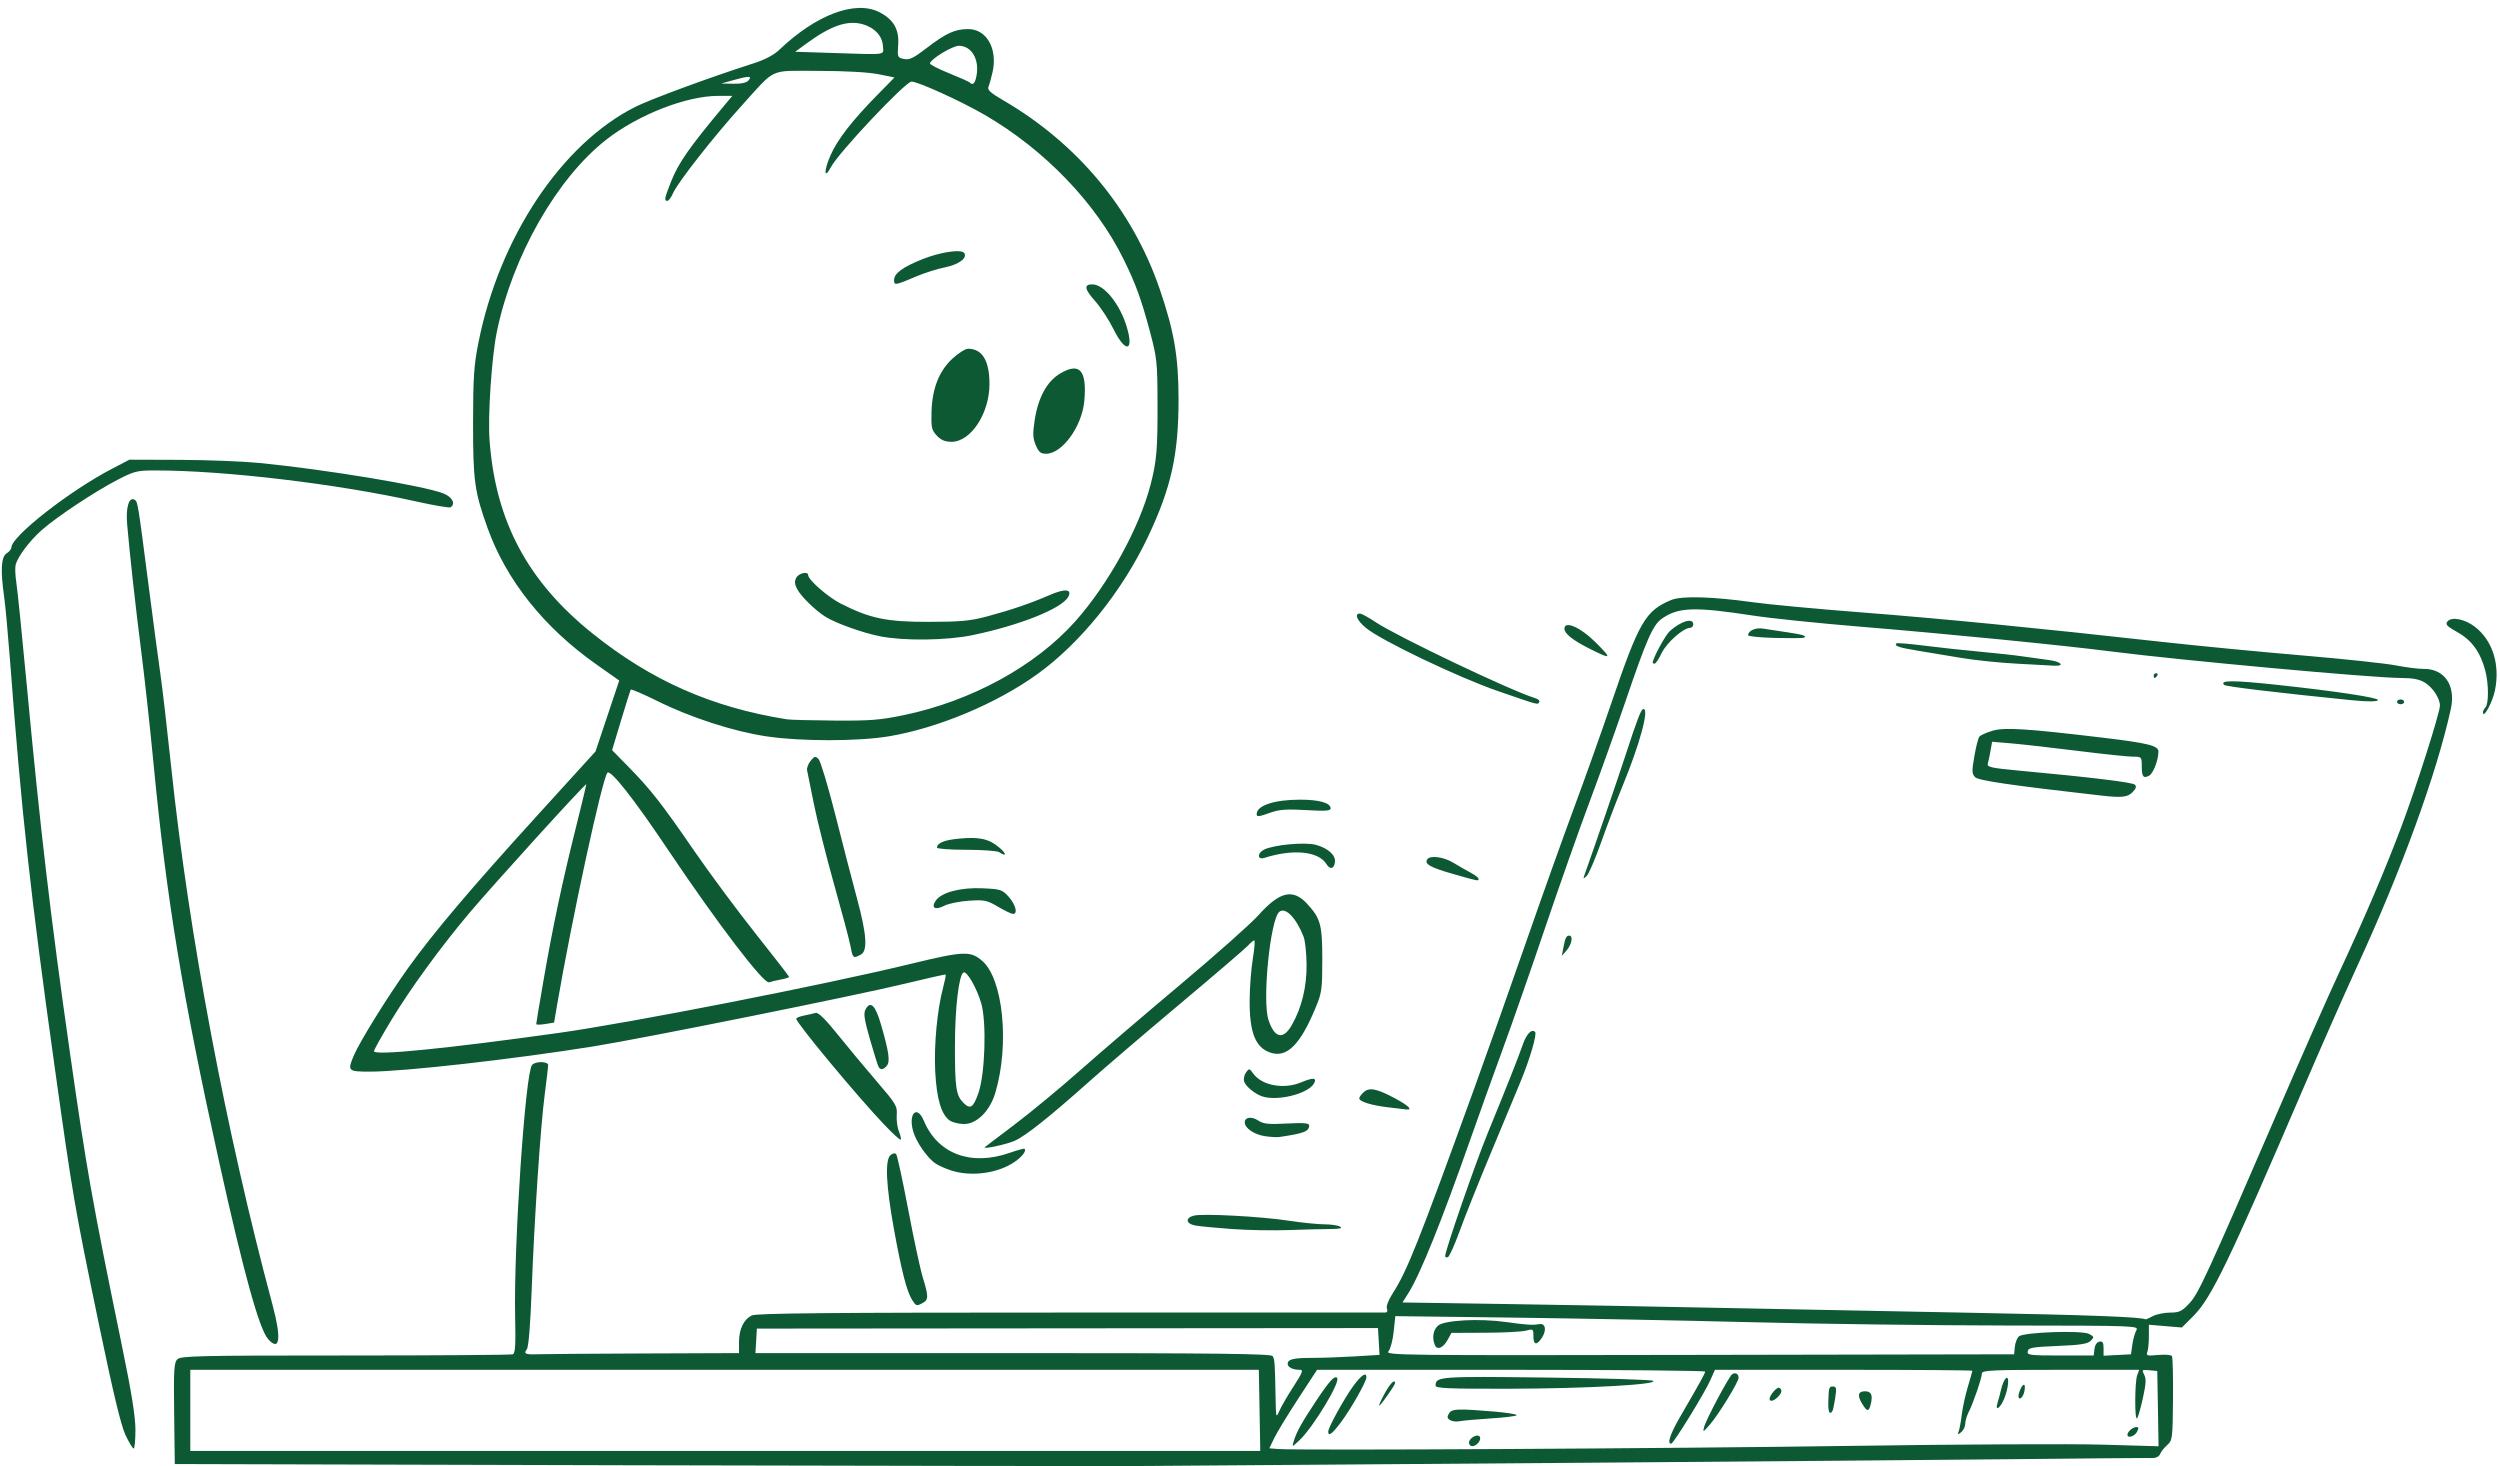 <?xml version="1.0" encoding="UTF-8" standalone="no"?><svg xmlns="http://www.w3.org/2000/svg" xmlns:xlink="http://www.w3.org/1999/xlink" fill="#000000" height="172.5" preserveAspectRatio="xMidYMid meet" version="1" viewBox="0.7 0.2 294.1 172.5" width="294.1" zoomAndPan="magnify"><g id="change1_1"><path d="M 74.023 172.57 L 21.262 172.43 L 21.188 166.492 C 21.121 161.371 21.172 160.492 21.559 160.109 C 21.957 159.707 24.035 159.66 41.324 159.66 C 51.953 159.66 60.816 159.598 61.02 159.52 C 61.316 159.406 61.375 158.469 61.301 155.098 C 61.121 146.848 62.488 126.484 63.285 125.492 C 63.664 125.023 65.184 125.035 65.184 125.512 C 65.184 125.715 65.004 127.262 64.781 128.949 C 64.277 132.805 63.566 143.484 63.242 152.02 C 63.086 156.188 62.879 158.691 62.672 158.941 C 62.254 159.445 62.539 159.574 63.922 159.516 C 64.539 159.488 70.125 159.445 76.34 159.422 L 87.637 159.379 L 87.637 158.105 C 87.637 156.539 88.195 155.391 89.176 154.941 C 89.738 154.688 98.625 154.605 126.594 154.609 L 163.648 154.609 C 163.887 154.609 163.965 154.434 163.855 154.148 C 163.75 153.879 164.02 153.16 164.516 152.387 C 166.238 149.707 167.508 146.516 174.086 128.367 C 175.652 124.047 178.426 116.215 180.25 110.969 C 182.074 105.719 184.602 98.648 185.863 95.25 C 187.125 91.855 189.086 86.355 190.219 83.027 C 193.523 73.324 194.258 72.059 197.289 70.789 C 198.523 70.273 202.148 70.379 207.051 71.066 C 208.75 71.305 214.43 71.836 219.68 72.242 C 229.102 72.973 240.262 74.066 255.039 75.711 C 259.207 76.172 266.598 76.887 271.457 77.297 C 276.32 77.707 281.309 78.238 282.543 78.477 C 283.777 78.711 285.219 78.898 285.746 78.887 C 288.258 78.832 289.629 80.816 289.016 83.605 C 287.332 91.262 283.246 102.484 277.953 113.973 C 276.551 117.016 273.703 123.473 271.621 128.324 C 262.883 148.672 260.844 152.895 258.746 154.996 L 257.375 156.367 L 255.438 156.207 L 253.496 156.043 L 253.496 157.406 C 253.496 158.156 253.414 158.988 253.312 159.254 C 253.145 159.684 253.289 159.723 254.582 159.598 C 255.387 159.523 256.117 159.582 256.207 159.73 C 256.301 159.883 256.355 162.168 256.332 164.812 C 256.289 169.441 256.266 169.645 255.648 170.195 C 255.293 170.512 254.922 170.984 254.82 171.246 C 254.719 171.512 254.352 171.723 253.996 171.715 C 253.645 171.699 245.781 171.777 236.52 171.867 C 221.305 172.023 157.219 172.52 135.484 172.656 C 130.699 172.684 103.043 172.641 74.023 172.57 Z M 148.875 166.117 L 148.789 161.344 L 23.086 161.344 L 23.086 170.887 L 148.957 170.887 Z M 218.77 170.289 C 231.234 170.105 244.406 170.043 248.035 170.148 L 254.633 170.34 L 254.559 165.914 L 254.48 161.484 L 253.547 161.395 C 252.672 161.312 252.633 161.344 252.938 161.91 C 253.191 162.383 253.16 162.992 252.789 164.668 C 252.531 165.852 252.223 166.922 252.102 167.047 C 251.809 167.363 251.824 162.766 252.121 161.977 L 252.359 161.344 L 243.105 161.344 C 235.078 161.344 233.852 161.402 233.852 161.766 C 233.852 162.289 232.801 165.355 232.277 166.355 C 232.066 166.766 231.891 167.367 231.891 167.695 C 231.887 168.023 231.676 168.465 231.414 168.68 C 231 169.016 230.965 169.004 231.125 168.574 C 231.223 168.309 231.387 167.422 231.484 166.609 C 231.582 165.797 231.902 164.332 232.195 163.352 C 232.488 162.367 232.73 161.516 232.73 161.457 C 232.73 161.395 225.914 161.344 217.586 161.344 L 202.445 161.344 L 201.914 162.543 C 201.23 164.09 197.574 170.027 197.297 170.035 C 196.785 170.055 197.184 168.883 198.387 166.809 C 200.688 162.852 201.285 161.77 201.293 161.555 C 201.293 161.441 191.023 161.344 178.469 161.344 L 155.641 161.344 L 153.395 164.781 C 152.164 166.672 150.898 168.75 150.59 169.398 L 150.023 170.578 L 151.035 170.66 C 153.242 170.848 197.414 170.605 218.77 170.289 Z M 152.887 169.766 C 153.215 168.672 153.824 167.566 155.477 165.078 C 157.086 162.652 157.691 161.988 157.996 162.293 C 158.434 162.73 155.195 168.098 153.574 169.625 C 152.688 170.461 152.68 170.461 152.887 169.766 Z M 173.512 169.914 C 173.512 169.375 174.535 168.812 174.781 169.215 C 175.012 169.582 174.418 170.328 173.898 170.328 C 173.688 170.328 173.512 170.141 173.512 169.914 Z M 250.973 168.98 C 250.973 168.625 251.605 168.082 252.02 168.082 C 252.309 168.082 252.324 168.211 252.094 168.645 C 251.805 169.188 250.973 169.434 250.973 168.98 Z M 156.953 168.613 C 156.953 168.125 158.836 164.707 159.91 163.238 C 160.859 161.945 161.445 161.562 161.445 162.234 C 161.445 162.73 159.625 165.941 158.445 167.52 C 157.418 168.895 156.953 169.234 156.953 168.613 Z M 201.168 168.082 C 201.414 167.156 204.105 162.102 204.484 161.855 C 204.852 161.617 205.227 161.828 205.227 162.285 C 205.227 162.777 202.855 166.641 201.84 167.801 C 201.062 168.691 201 168.719 201.168 168.082 Z M 171.27 167.254 C 170.941 167.035 170.918 166.863 171.16 166.477 C 171.508 165.922 172.16 165.895 176.531 166.262 C 177.957 166.383 179.125 166.57 179.125 166.676 C 179.125 166.785 177.77 166.957 176.109 167.062 C 174.449 167.168 172.777 167.316 172.391 167.395 C 172.004 167.473 171.5 167.406 171.27 167.254 Z M 215.781 165.203 C 215.828 163.402 215.855 163.309 216.344 163.309 C 216.723 163.309 216.766 163.52 216.598 164.645 C 216.488 165.375 216.34 166.07 216.27 166.188 C 215.949 166.703 215.754 166.305 215.781 165.203 Z M 219.723 165.273 C 219.172 164.34 219.301 163.871 220.102 163.871 C 220.816 163.871 221.02 164.285 220.801 165.281 C 220.57 166.332 220.348 166.332 219.723 165.266 Z M 235.699 165.203 C 235.812 164.855 236 164.148 236.117 163.625 C 236.238 163.105 236.469 162.543 236.637 162.379 C 237.109 161.906 237.016 163.391 236.488 164.707 C 236.016 165.887 235.348 166.309 235.699 165.203 Z M 163.578 164.152 C 164.234 162.945 164.812 162.363 164.812 162.91 C 164.812 163.148 163.125 165.555 162.957 165.555 C 162.879 165.555 163.156 164.922 163.578 164.152 Z M 208.875 164.773 C 208.875 164.328 209.766 163.305 210.016 163.461 C 210.395 163.695 210.34 164.051 209.836 164.551 C 209.367 165.023 208.875 165.137 208.875 164.773 Z M 238.215 164.082 C 238.469 163.234 238.902 162.789 238.902 163.371 C 238.902 164.047 238.602 164.715 238.293 164.715 C 238.145 164.715 238.109 164.43 238.215 164.082 Z M 169.582 163.203 C 169.582 162.133 170.031 162.098 182.613 162.254 C 189.309 162.332 194.957 162.508 195.164 162.641 C 195.859 163.078 187.332 163.551 178.355 163.57 C 171.082 163.586 169.582 163.523 169.582 163.203 Z M 152.867 163.309 C 153.945 161.641 154.059 161.344 153.605 161.344 C 152.793 161.344 152.184 161.043 152.184 160.645 C 152.184 160.102 152.855 159.941 155.109 159.941 C 156.23 159.941 158.461 159.863 160.07 159.766 L 162.988 159.586 L 162.898 158.012 L 162.805 156.434 L 126.273 156.465 L 89.738 156.496 L 89.656 157.938 L 89.57 159.379 L 119.879 159.379 C 143.816 159.379 150.234 159.453 150.414 159.73 C 150.652 160.102 150.688 160.555 150.758 164.57 C 150.801 167.008 150.816 167.066 151.199 166.184 C 151.418 165.684 152.168 164.387 152.867 163.309 Z M 237.727 158.629 C 237.773 158.141 237.996 157.59 238.215 157.406 C 238.812 156.91 245.629 156.68 246.461 157.125 C 247.062 157.445 247.074 157.504 246.645 157.934 C 246.285 158.297 245.434 158.43 242.758 158.539 C 239.781 158.66 239.316 158.742 239.238 159.172 C 239.152 159.617 239.48 159.66 243.074 159.66 L 247.004 159.66 L 247.094 158.891 C 247.148 158.43 247.379 158.086 247.672 158.031 C 248.055 157.957 248.164 158.129 248.164 158.812 L 248.164 159.688 L 249.777 159.605 L 251.391 159.52 L 251.547 158.398 C 251.633 157.781 251.844 157.023 252.012 156.715 C 252.316 156.156 252.23 156.152 236.699 156.133 C 228.109 156.121 214.641 155.949 206.77 155.746 C 198.898 155.543 186.242 155.301 178.648 155.203 L 164.844 155.031 L 164.652 156.855 C 164.551 157.859 164.273 158.898 164.035 159.172 C 163.621 159.641 165.355 159.66 200.621 159.59 L 237.641 159.52 Z M 169.48 158.391 C 169.152 157.535 169.301 156.664 169.859 156.156 C 170.578 155.504 174.699 155.281 177.863 155.723 C 180.352 156.07 180.969 156.109 181.781 155.969 C 182.512 155.84 182.672 156.68 182.09 157.57 C 181.477 158.508 181.09 158.434 181.09 157.383 C 181.09 156.531 181.062 156.512 180.18 156.742 C 179.676 156.871 177.508 156.98 175.359 156.984 L 171.453 157 L 170.988 157.84 C 170.453 158.805 169.738 159.066 169.48 158.395 Z M 253.957 155.031 C 254.398 154.801 255.316 154.613 255.996 154.613 C 257.062 154.613 257.371 154.465 258.242 153.543 C 259.328 152.391 260.25 150.395 268.801 130.613 C 271.469 124.441 274.621 117.305 275.809 114.758 C 278.934 108.043 281.254 102.605 283.18 97.5 C 284.918 92.891 287.734 84.047 287.734 83.207 C 287.734 82.363 286.887 81.066 285.969 80.508 C 285.309 80.105 284.559 79.961 283.148 79.957 C 279.918 79.957 257.336 77.891 249.148 76.848 C 243.168 76.086 229.875 74.773 219.539 73.922 C 214.676 73.523 208.992 72.934 206.91 72.613 C 200.008 71.559 198.141 71.621 196.191 72.988 C 195.152 73.715 194.387 75.461 191.949 82.629 C 190.793 86.02 188.875 91.387 187.688 94.551 C 186.5 97.715 184.16 104.348 182.488 109.285 C 180.816 114.227 178.547 120.73 177.441 123.738 C 176.34 126.75 174.637 131.484 173.664 134.262 C 170.281 143.895 167.773 150.121 166.383 152.32 L 165.688 153.422 L 177.668 153.602 C 184.258 153.699 195.395 153.898 202.418 154.047 C 209.441 154.195 222.895 154.457 232.309 154.629 C 246.383 154.891 252.809 155.133 253.113 155.418 C 253.137 155.438 253.516 155.262 253.957 155.031 Z M 170.707 147.969 C 170.707 147.316 174.238 137.113 175.691 133.562 C 177.996 127.938 179.285 124.68 179.84 123.086 C 180.281 121.82 180.887 121.195 181.289 121.598 C 181.539 121.848 180.672 124.809 179.562 127.48 C 179.043 128.742 177.457 132.551 176.039 135.945 C 174.621 139.344 172.984 143.441 172.402 145.055 C 171.816 146.672 171.195 148.039 171.023 148.098 C 170.848 148.152 170.707 148.098 170.707 147.969 Z M 184.617 111.672 C 184.84 110.516 184.961 110.266 185.316 110.266 C 185.785 110.266 185.598 111.309 185.008 111.992 L 184.43 112.652 Z M 187.105 103.109 C 188.113 100.301 191.027 91.797 191.867 89.219 C 193.352 84.668 193.762 83.605 194.039 83.605 C 194.73 83.605 193.617 87.711 191.57 92.688 C 190.879 94.363 189.75 97.332 189.059 99.285 C 188.367 101.234 187.602 103.02 187.352 103.25 C 186.949 103.629 186.926 103.617 187.105 103.109 Z M 247.883 93.789 C 237.371 92.598 233.453 92.031 233.059 91.633 C 232.668 91.242 232.656 90.938 232.961 89.172 C 233.152 88.062 233.418 87.016 233.559 86.852 C 233.695 86.684 234.391 86.375 235.105 86.164 C 236.531 85.746 239.094 85.906 248.164 86.992 C 253.402 87.621 254.621 87.926 254.617 88.609 C 254.617 89.617 254.008 91.191 253.523 91.449 C 252.836 91.816 252.656 91.574 252.656 90.297 C 252.656 89.238 252.637 89.219 251.602 89.215 C 251.023 89.215 248.066 88.902 245.027 88.523 C 241.988 88.141 238.5 87.75 237.277 87.648 L 235.051 87.461 L 234.859 88.551 C 234.75 89.148 234.609 89.836 234.539 90.07 C 234.434 90.43 235.02 90.559 238.133 90.848 C 246.703 91.641 251.57 92.23 251.852 92.512 C 252.062 92.723 251.977 92.984 251.562 93.402 C 250.969 93.992 250.297 94.062 247.883 93.789 Z M 282.684 82.766 C 282.684 82.609 282.875 82.484 283.105 82.484 C 283.336 82.484 283.527 82.609 283.527 82.766 C 283.527 82.918 283.336 83.047 283.105 83.047 C 282.875 83.047 282.684 82.918 282.684 82.766 Z M 277.352 82.574 C 268.633 81.695 262.566 80.969 262.359 80.777 C 261.75 80.207 263.387 80.207 268.59 80.766 C 275.395 81.5 280.438 82.258 280.438 82.543 C 280.438 82.754 279.289 82.766 277.352 82.57 Z M 254.059 79.676 C 254.059 79.523 254.191 79.398 254.355 79.398 C 254.52 79.398 254.574 79.523 254.48 79.676 C 254.383 79.832 254.25 79.957 254.184 79.957 C 254.113 79.957 254.059 79.832 254.059 79.676 Z M 237.922 78.273 C 235.914 78.164 233.012 77.867 231.465 77.605 C 229.922 77.348 227.609 76.961 226.328 76.75 C 224.078 76.383 223.5 76.184 223.793 75.891 C 223.871 75.812 225.312 75.93 226.996 76.145 C 228.684 76.363 231.641 76.684 233.57 76.859 C 235.5 77.035 237.836 77.293 238.762 77.434 C 239.688 77.574 241.047 77.762 241.781 77.855 C 243.188 78.039 243.66 78.586 242.34 78.512 C 241.918 78.488 239.93 78.379 237.922 78.273 Z M 195.121 78.168 C 195.121 77.672 196.605 74.918 197.129 74.449 C 198.445 73.262 199.895 72.84 199.895 73.645 C 199.895 73.875 199.723 74.062 199.516 74.062 C 198.73 74.062 196.777 75.797 196.184 77.016 C 195.848 77.707 195.473 78.273 195.348 78.273 C 195.223 78.273 195.121 78.227 195.121 78.168 Z M 209.508 75.246 C 207.77 75.203 206.348 75.062 206.348 74.93 C 206.348 74.398 207.227 74.008 208.098 74.148 C 208.602 74.23 209.879 74.426 210.93 74.578 C 212.809 74.852 213.352 75.031 212.891 75.227 C 212.766 75.281 211.242 75.289 209.508 75.246 Z M 15.453 168.992 C 14.922 167.855 13.996 163.984 12.312 155.871 C 9.457 142.094 9.266 140.977 7.109 125.562 C 4.266 105.246 3.246 95.961 1.887 77.992 C 1.645 74.828 1.332 71.418 1.188 70.414 C 0.742 67.301 0.832 65.703 1.477 65.297 C 1.785 65.105 2.039 64.797 2.039 64.609 C 2.039 63.293 8.91 57.922 13.926 55.32 L 15.93 54.277 L 21.824 54.297 C 25.066 54.309 29.297 54.473 31.227 54.664 C 39 55.426 50.617 57.352 52.875 58.254 C 53.918 58.672 54.332 59.488 53.699 59.879 C 53.559 59.965 51.758 59.66 49.699 59.199 C 40.363 57.117 27.141 55.543 18.969 55.543 C 16.832 55.543 16.504 55.621 14.52 56.648 C 11.852 58.031 7.383 60.992 5.609 62.559 C 4.18 63.82 2.781 65.684 2.539 66.656 C 2.457 66.984 2.496 67.93 2.625 68.762 C 2.754 69.594 3.312 75.074 3.863 80.941 C 5.438 97.746 6.664 108.168 8.914 123.945 C 10.914 137.957 11.523 141.383 15.074 158.668 C 16.184 164.047 16.633 166.867 16.633 168.422 C 16.633 169.621 16.535 170.605 16.422 170.605 C 16.305 170.605 15.871 169.879 15.453 168.992 Z M 32.25 157.742 C 31.203 156.586 29.355 149.906 26.488 136.93 C 22.145 117.246 20.297 106.031 18.742 89.836 C 18.352 85.777 17.723 80.031 17.344 77.066 C 16.652 71.656 15.973 65.52 15.656 61.852 C 15.484 59.855 15.883 58.586 16.551 59 C 16.902 59.215 16.934 59.414 18.172 69.012 C 18.719 73.258 19.348 77.992 19.574 79.535 C 19.801 81.078 20.371 86.004 20.844 90.48 C 22.926 110.176 27.277 133.262 32.766 153.727 C 33.824 157.668 33.621 159.258 32.25 157.742 Z M 108.012 153.137 C 107.375 152.141 106.77 149.781 105.867 144.82 C 104.926 139.625 104.789 136.641 105.469 136.078 C 105.723 135.867 105.992 135.824 106.125 135.973 C 106.25 136.113 106.891 139.07 107.551 142.543 C 108.207 146.016 108.984 149.613 109.273 150.539 C 109.938 152.668 109.938 153.117 109.262 153.477 C 108.523 153.871 108.473 153.859 108.012 153.137 Z M 145.59 144.781 C 143.738 144.648 141.809 144.461 141.309 144.367 C 140.199 144.164 140.102 143.469 141.145 143.207 C 142.211 142.938 149.02 143.301 152.301 143.801 C 153.828 144.035 155.723 144.227 156.508 144.23 C 157.293 144.23 158.125 144.355 158.359 144.508 C 158.656 144.699 158.328 144.777 157.211 144.781 C 156.348 144.781 154.137 144.84 152.297 144.906 C 150.461 144.973 147.441 144.918 145.59 144.781 Z M 112.676 137.918 C 112.016 137.715 111.16 137.34 110.777 137.086 C 109.785 136.438 108.453 134.508 108.105 133.223 C 107.547 131.137 108.594 130.164 109.379 132.043 C 111.008 135.945 114.922 137.414 119.465 135.824 C 120.379 135.504 121.168 135.289 121.227 135.344 C 121.473 135.59 120.945 136.281 120.035 136.902 C 118.102 138.223 115.012 138.648 112.676 137.918 Z M 116.551 135.152 C 116.625 135.09 118.199 133.895 120.051 132.496 C 121.902 131.102 125.375 128.23 127.77 126.113 C 130.16 123.996 135.496 119.434 139.621 115.969 C 143.75 112.508 147.852 108.859 148.742 107.867 C 151.246 105.07 152.789 104.707 154.469 106.52 C 156.051 108.234 156.254 108.973 156.254 113.074 C 156.254 116.621 156.203 116.988 155.434 118.828 C 153.637 123.141 152.066 124.684 150.137 124.027 C 148.383 123.43 147.688 121.668 147.707 117.871 C 147.715 116.391 147.883 114.199 148.078 113.004 C 148.277 111.809 148.352 110.828 148.25 110.828 C 148.145 110.828 147.82 111.098 147.527 111.426 C 147.234 111.754 143.645 114.832 139.555 118.262 C 135.465 121.695 130.664 125.801 128.891 127.383 C 124.168 131.598 121.32 133.859 120.051 134.41 C 119.043 134.848 116.23 135.445 116.551 135.152 Z M 152.668 120.789 C 153.832 118.754 154.43 116.301 154.406 113.676 C 154.395 112.34 154.238 110.867 154.059 110.406 C 153.188 108.176 151.918 106.867 151.199 107.465 C 150.129 108.352 149.172 117.91 149.926 120.191 C 150.637 122.344 151.656 122.562 152.668 120.789 Z M 104.727 132.508 C 101.566 129.195 94.375 120.535 94.371 120.043 C 94.371 119.938 94.781 119.77 95.281 119.672 C 95.785 119.57 96.398 119.43 96.648 119.359 C 96.961 119.273 97.785 120.078 99.27 121.926 C 100.461 123.406 102.523 125.887 103.855 127.434 C 106.113 130.062 106.27 130.324 106.191 131.371 C 106.148 131.984 106.266 132.859 106.453 133.316 C 106.641 133.77 106.734 134.199 106.664 134.273 C 106.59 134.344 105.719 133.551 104.727 132.508 Z M 149.457 133.852 C 148.223 133.656 147.133 132.906 147.133 132.246 C 147.133 131.613 147.926 131.5 148.723 132.023 C 149.34 132.426 149.914 132.488 152.09 132.371 C 154.059 132.27 154.711 132.32 154.711 132.582 C 154.711 133.297 154.117 133.531 151.203 133.957 C 150.895 134 150.109 133.957 149.457 133.852 Z M 112.43 132.023 C 111.43 131.324 110.879 129.453 110.719 126.223 C 110.566 123.129 110.949 119.016 111.637 116.422 C 111.852 115.598 111.996 114.891 111.953 114.848 C 111.91 114.805 109.801 115.277 107.262 115.895 C 101.582 117.281 76.449 122.344 70.516 123.297 C 61.098 124.809 48.207 126.266 44.234 126.266 C 41.625 126.266 41.559 126.199 42.305 124.41 C 42.98 122.797 46.25 117.516 48.676 114.125 C 51.656 109.957 56.117 104.688 64.156 95.855 L 70.758 88.598 L 72.152 84.426 L 73.547 80.258 L 70.844 78.352 C 64.703 74.031 60.266 68.465 58.062 62.328 C 56.523 58.047 56.344 56.73 56.352 49.93 C 56.359 44.539 56.453 43.152 56.992 40.461 C 59.457 28.105 66.75 17.152 75.426 12.777 C 77.23 11.871 84.211 9.297 89.301 7.668 C 90.695 7.223 91.723 6.684 92.391 6.047 C 96.707 1.926 101.324 0.195 104.148 1.633 C 105.824 2.488 106.496 3.664 106.363 5.504 C 106.258 6.91 106.285 6.973 107.031 7.137 C 107.676 7.277 108.145 7.055 109.723 5.844 C 111.996 4.098 113.043 3.621 114.598 3.621 C 116.766 3.621 118.074 5.926 117.469 8.664 C 117.312 9.363 117.094 10.145 116.984 10.402 C 116.824 10.77 117.211 11.121 118.773 12.031 C 127.535 17.148 133.953 24.91 137.137 34.234 C 138.832 39.195 139.336 42.156 139.344 47.121 C 139.352 53.668 138.484 57.57 135.734 63.379 C 132.699 69.781 127.805 75.855 122.73 79.508 C 117.91 82.98 111.02 85.863 105.242 86.824 C 101.629 87.426 94.891 87.43 90.863 86.824 C 86.992 86.25 81.941 84.613 78.016 82.66 C 76.348 81.836 74.945 81.234 74.895 81.328 C 74.844 81.418 74.332 83.059 73.754 84.969 L 72.707 88.445 L 74.664 90.441 C 77.281 93.117 78.512 94.691 82.379 100.312 C 84.18 102.93 87.426 107.301 89.59 110.031 C 91.758 112.758 93.527 115.047 93.527 115.121 C 93.527 115.191 93.078 115.336 92.527 115.438 C 91.977 115.543 91.367 115.688 91.18 115.762 C 90.562 115.996 85.082 108.809 79.281 100.16 C 75.285 94.199 72.547 90.719 72.16 91.102 C 71.57 91.695 67.977 108.262 66.242 118.395 L 65.883 120.496 L 64.832 120.668 C 64.254 120.762 63.781 120.766 63.781 120.668 C 63.781 120.578 64.16 118.289 64.629 115.59 C 65.691 109.41 66.855 103.914 68.438 97.598 C 69.117 94.879 69.676 92.57 69.676 92.465 C 69.676 92.207 58.629 104.375 55.801 107.742 C 52.422 111.77 48.996 116.477 46.734 120.211 C 45.613 122.059 44.695 123.703 44.695 123.867 C 44.695 124.406 53.207 123.562 66.305 121.73 C 74.879 120.531 97.48 116.102 107.84 113.59 C 114.055 112.082 114.836 112.047 116.215 113.207 C 118.707 115.305 119.488 123.066 117.785 128.773 C 117.148 130.902 115.613 132.43 114.113 132.43 C 113.512 132.43 112.754 132.242 112.43 132.016 Z M 115.805 128.77 C 116.586 126.516 116.773 120.484 116.137 118.246 C 115.621 116.449 114.422 114.367 114.039 114.605 C 113.492 114.941 113.047 118.766 113.039 123.176 C 113.035 128.18 113.164 129.059 114.039 129.938 C 114.848 130.746 115.203 130.512 115.805 128.77 Z M 107.02 84.328 C 114.969 82.676 122.492 78.566 127.176 73.316 C 131.07 68.957 134.73 62.32 136.051 57.227 C 136.77 54.457 136.891 53.039 136.871 47.543 C 136.855 42.777 136.805 42.301 135.957 39.125 C 134.957 35.383 134.312 33.613 132.883 30.703 C 129.629 24.086 123.582 17.801 116.543 13.715 C 113.77 12.105 108.703 9.801 107.934 9.797 C 107.227 9.797 99.363 18.133 98.453 19.852 C 97.629 21.41 97.594 20.297 98.414 18.445 C 99.223 16.609 100.922 14.418 103.836 11.445 L 105.93 9.309 L 104.012 8.926 C 102.828 8.695 100.125 8.543 96.996 8.539 C 91.09 8.531 92.051 8.098 87.977 12.598 C 84.715 16.199 80.414 21.68 79.883 22.914 C 79.664 23.418 79.363 23.828 79.211 23.828 C 78.812 23.828 78.859 23.566 79.605 21.66 C 80.508 19.359 81.723 17.617 85.969 12.531 L 86.848 11.48 L 85.18 11.48 C 81.43 11.48 75.773 13.695 72.012 16.637 C 66.203 21.184 60.992 30.328 59.152 39.211 C 58.543 42.16 58.074 49.086 58.293 52.008 C 58.992 61.516 62.773 68.613 70.414 74.73 C 77.336 80.277 84.406 83.402 93.25 84.82 C 93.633 84.883 96.16 84.949 98.859 84.969 C 103.055 85 104.246 84.906 107.02 84.328 Z M 104.195 75.047 C 102.16 74.637 99.043 73.523 97.832 72.773 C 96.637 72.031 94.938 70.375 94.48 69.5 C 94.176 68.922 94.148 68.586 94.371 68.168 C 94.664 67.617 95.773 67.371 95.773 67.855 C 95.773 68.414 98.113 70.453 99.633 71.223 C 103.086 72.965 105.008 73.363 109.945 73.355 C 113.703 73.352 114.828 73.246 116.824 72.715 C 119.586 71.98 121.914 71.188 124.18 70.203 C 125.992 69.414 126.855 69.496 126.367 70.41 C 125.633 71.785 120.656 73.77 115.066 74.926 C 112.023 75.551 106.988 75.609 104.191 75.047 Z M 122.543 52.562 C 122.195 51.723 122.176 51.207 122.43 49.566 C 122.84 46.93 123.887 45.035 125.441 44.125 C 127.73 42.781 128.582 43.77 128.258 47.379 C 127.984 50.367 125.66 53.578 123.762 53.578 C 123.117 53.578 122.891 53.387 122.543 52.562 Z M 110.906 51.449 C 110.305 50.805 110.234 50.496 110.281 48.695 C 110.355 45.914 111.168 43.844 112.758 42.375 C 113.441 41.746 114.266 41.227 114.59 41.227 C 116.254 41.227 117.102 42.633 117.102 45.379 C 117.102 48.836 114.91 52.172 112.641 52.172 C 111.871 52.172 111.406 51.977 110.906 51.449 Z M 131.695 38.926 C 131.156 37.832 130.168 36.328 129.5 35.582 C 128.273 34.207 128.188 33.652 129.199 33.652 C 130.582 33.652 132.457 35.977 133.262 38.688 C 134.125 41.594 133.094 41.754 131.695 38.926 Z M 105.879 33.141 C 105.879 32.371 106.895 31.621 109.176 30.707 C 111.355 29.832 113.828 29.473 114.145 29.984 C 114.512 30.578 113.469 31.328 111.828 31.66 C 110.949 31.836 109.469 32.305 108.543 32.695 C 106 33.777 105.879 33.801 105.879 33.141 Z M 88.758 9.656 C 89.207 9.113 88.832 9.109 86.934 9.637 L 85.531 10.027 L 86.969 10.051 C 87.93 10.066 88.523 9.938 88.758 9.656 Z M 115.578 9.098 C 115.938 7.184 114.992 5.586 113.504 5.586 C 112.746 5.586 110.195 7.137 110.102 7.652 C 110.078 7.789 111.082 8.309 112.332 8.812 C 113.582 9.316 114.684 9.809 114.777 9.902 C 115.156 10.281 115.402 10.031 115.578 9.098 Z M 104.57 5.633 C 104.516 4.438 103.566 3.422 102.152 3.039 C 100.375 2.562 98.461 3.215 95.641 5.27 L 94.242 6.289 L 98.586 6.43 C 105.215 6.641 104.621 6.723 104.57 5.633 Z M 163.973 130.461 C 161.992 130.223 160.602 129.789 160.602 129.402 C 160.602 129.266 160.84 128.941 161.133 128.68 C 161.793 128.082 162.688 128.266 164.883 129.449 C 166.406 130.273 166.93 130.801 166.145 130.719 C 165.953 130.695 164.973 130.582 163.973 130.461 Z M 149.098 129.148 C 148.23 128.824 147.195 127.938 147.055 127.406 C 146.977 127.102 147.082 126.625 147.289 126.348 C 147.648 125.867 147.688 125.875 148.117 126.477 C 149.137 127.906 151.719 128.383 153.77 127.527 C 155.191 126.934 155.645 126.969 155.285 127.641 C 154.613 128.891 150.855 129.809 149.098 129.148 Z M 104.062 125.719 C 103.973 125.57 103.516 124.121 103.051 122.496 C 102.375 120.145 102.266 119.418 102.516 118.957 C 103.102 117.863 103.684 118.441 104.359 120.793 C 105.277 123.961 105.434 125.086 105.027 125.57 C 104.633 126.047 104.297 126.098 104.062 125.719 Z M 101.02 112.582 C 100.953 112.469 100.812 111.902 100.711 111.324 C 100.605 110.75 99.766 107.594 98.844 104.316 C 97.922 101.035 96.848 96.77 96.457 94.836 C 96.066 92.906 95.703 91.102 95.648 90.832 C 95.59 90.562 95.777 90.055 96.062 89.707 C 96.523 89.148 96.625 89.125 96.996 89.5 C 97.227 89.73 98.117 92.699 98.977 96.094 C 99.836 99.492 100.98 103.91 101.523 105.918 C 102.664 110.141 102.793 112.059 101.965 112.504 C 101.32 112.848 101.18 112.859 101.02 112.582 Z M 118.086 106.855 C 116.801 106.102 116.512 106.043 114.68 106.16 C 113.578 106.23 112.27 106.5 111.77 106.758 C 110.695 107.316 110.191 106.996 110.793 106.137 C 111.469 105.168 113.723 104.582 116.305 104.699 C 118.438 104.797 118.602 104.852 119.375 105.715 C 120.207 106.648 120.469 107.766 119.84 107.711 C 119.645 107.695 118.855 107.309 118.086 106.855 Z M 171.625 103.008 C 168.973 102.25 168.254 101.848 168.586 101.312 C 168.914 100.785 170.52 100.988 171.688 101.703 C 172.305 102.078 173.223 102.605 173.723 102.871 C 174.227 103.137 174.637 103.457 174.637 103.582 C 174.637 103.871 174.703 103.887 171.625 103.008 Z M 156.727 101.828 C 155.797 100.34 152.797 100.047 149.449 101.121 C 148.633 101.383 148.566 100.598 149.371 100.168 C 150.453 99.59 154.195 99.234 155.496 99.586 C 156.941 99.977 157.863 100.82 157.742 101.633 C 157.625 102.441 157.164 102.531 156.727 101.828 Z M 118.227 100.445 C 117.996 100.293 116.258 100.172 114.367 100.168 C 112.477 100.168 110.93 100.055 110.93 99.918 C 110.93 99.371 111.797 99.016 113.531 98.855 C 115.918 98.633 117.031 98.875 118.227 99.883 C 119.148 100.66 119.148 101.043 118.227 100.445 Z M 148.535 95.973 C 148.535 94.961 150.602 94.273 153.645 94.273 C 155.891 94.273 157.234 94.652 157.234 95.293 C 157.234 95.594 156.648 95.633 154.359 95.5 C 152.105 95.367 151.207 95.43 150.219 95.777 C 148.746 96.301 148.535 96.324 148.535 95.973 Z M 292.797 84.012 C 292.793 83.852 292.922 83.586 293.086 83.422 C 293.484 83.02 293.477 80.641 293.07 79.102 C 292.496 76.922 291.496 75.535 289.816 74.586 C 288.523 73.859 288.336 73.652 288.625 73.305 C 289.109 72.723 290.641 73.016 291.824 73.918 C 293.93 75.523 294.836 78.391 294.203 81.434 C 293.918 82.82 292.824 84.824 292.797 84.012 Z M 176.879 81.484 C 172.184 79.859 163.141 75.531 161.375 74.059 C 160.332 73.188 159.996 72.379 160.676 72.379 C 160.871 72.379 161.695 72.828 162.508 73.375 C 165 75.051 178.539 81.504 181.305 82.332 C 181.656 82.438 181.867 82.641 181.781 82.785 C 181.566 83.125 181.852 83.203 176.879 81.484 Z M 187.633 76.48 C 185.711 75.512 184.738 74.734 184.738 74.16 C 184.738 73.172 186.609 73.98 188.371 75.73 C 190.402 77.754 190.32 77.836 187.633 76.48 Z M 187.633 76.48" fill="#0c5934"/></g></svg>